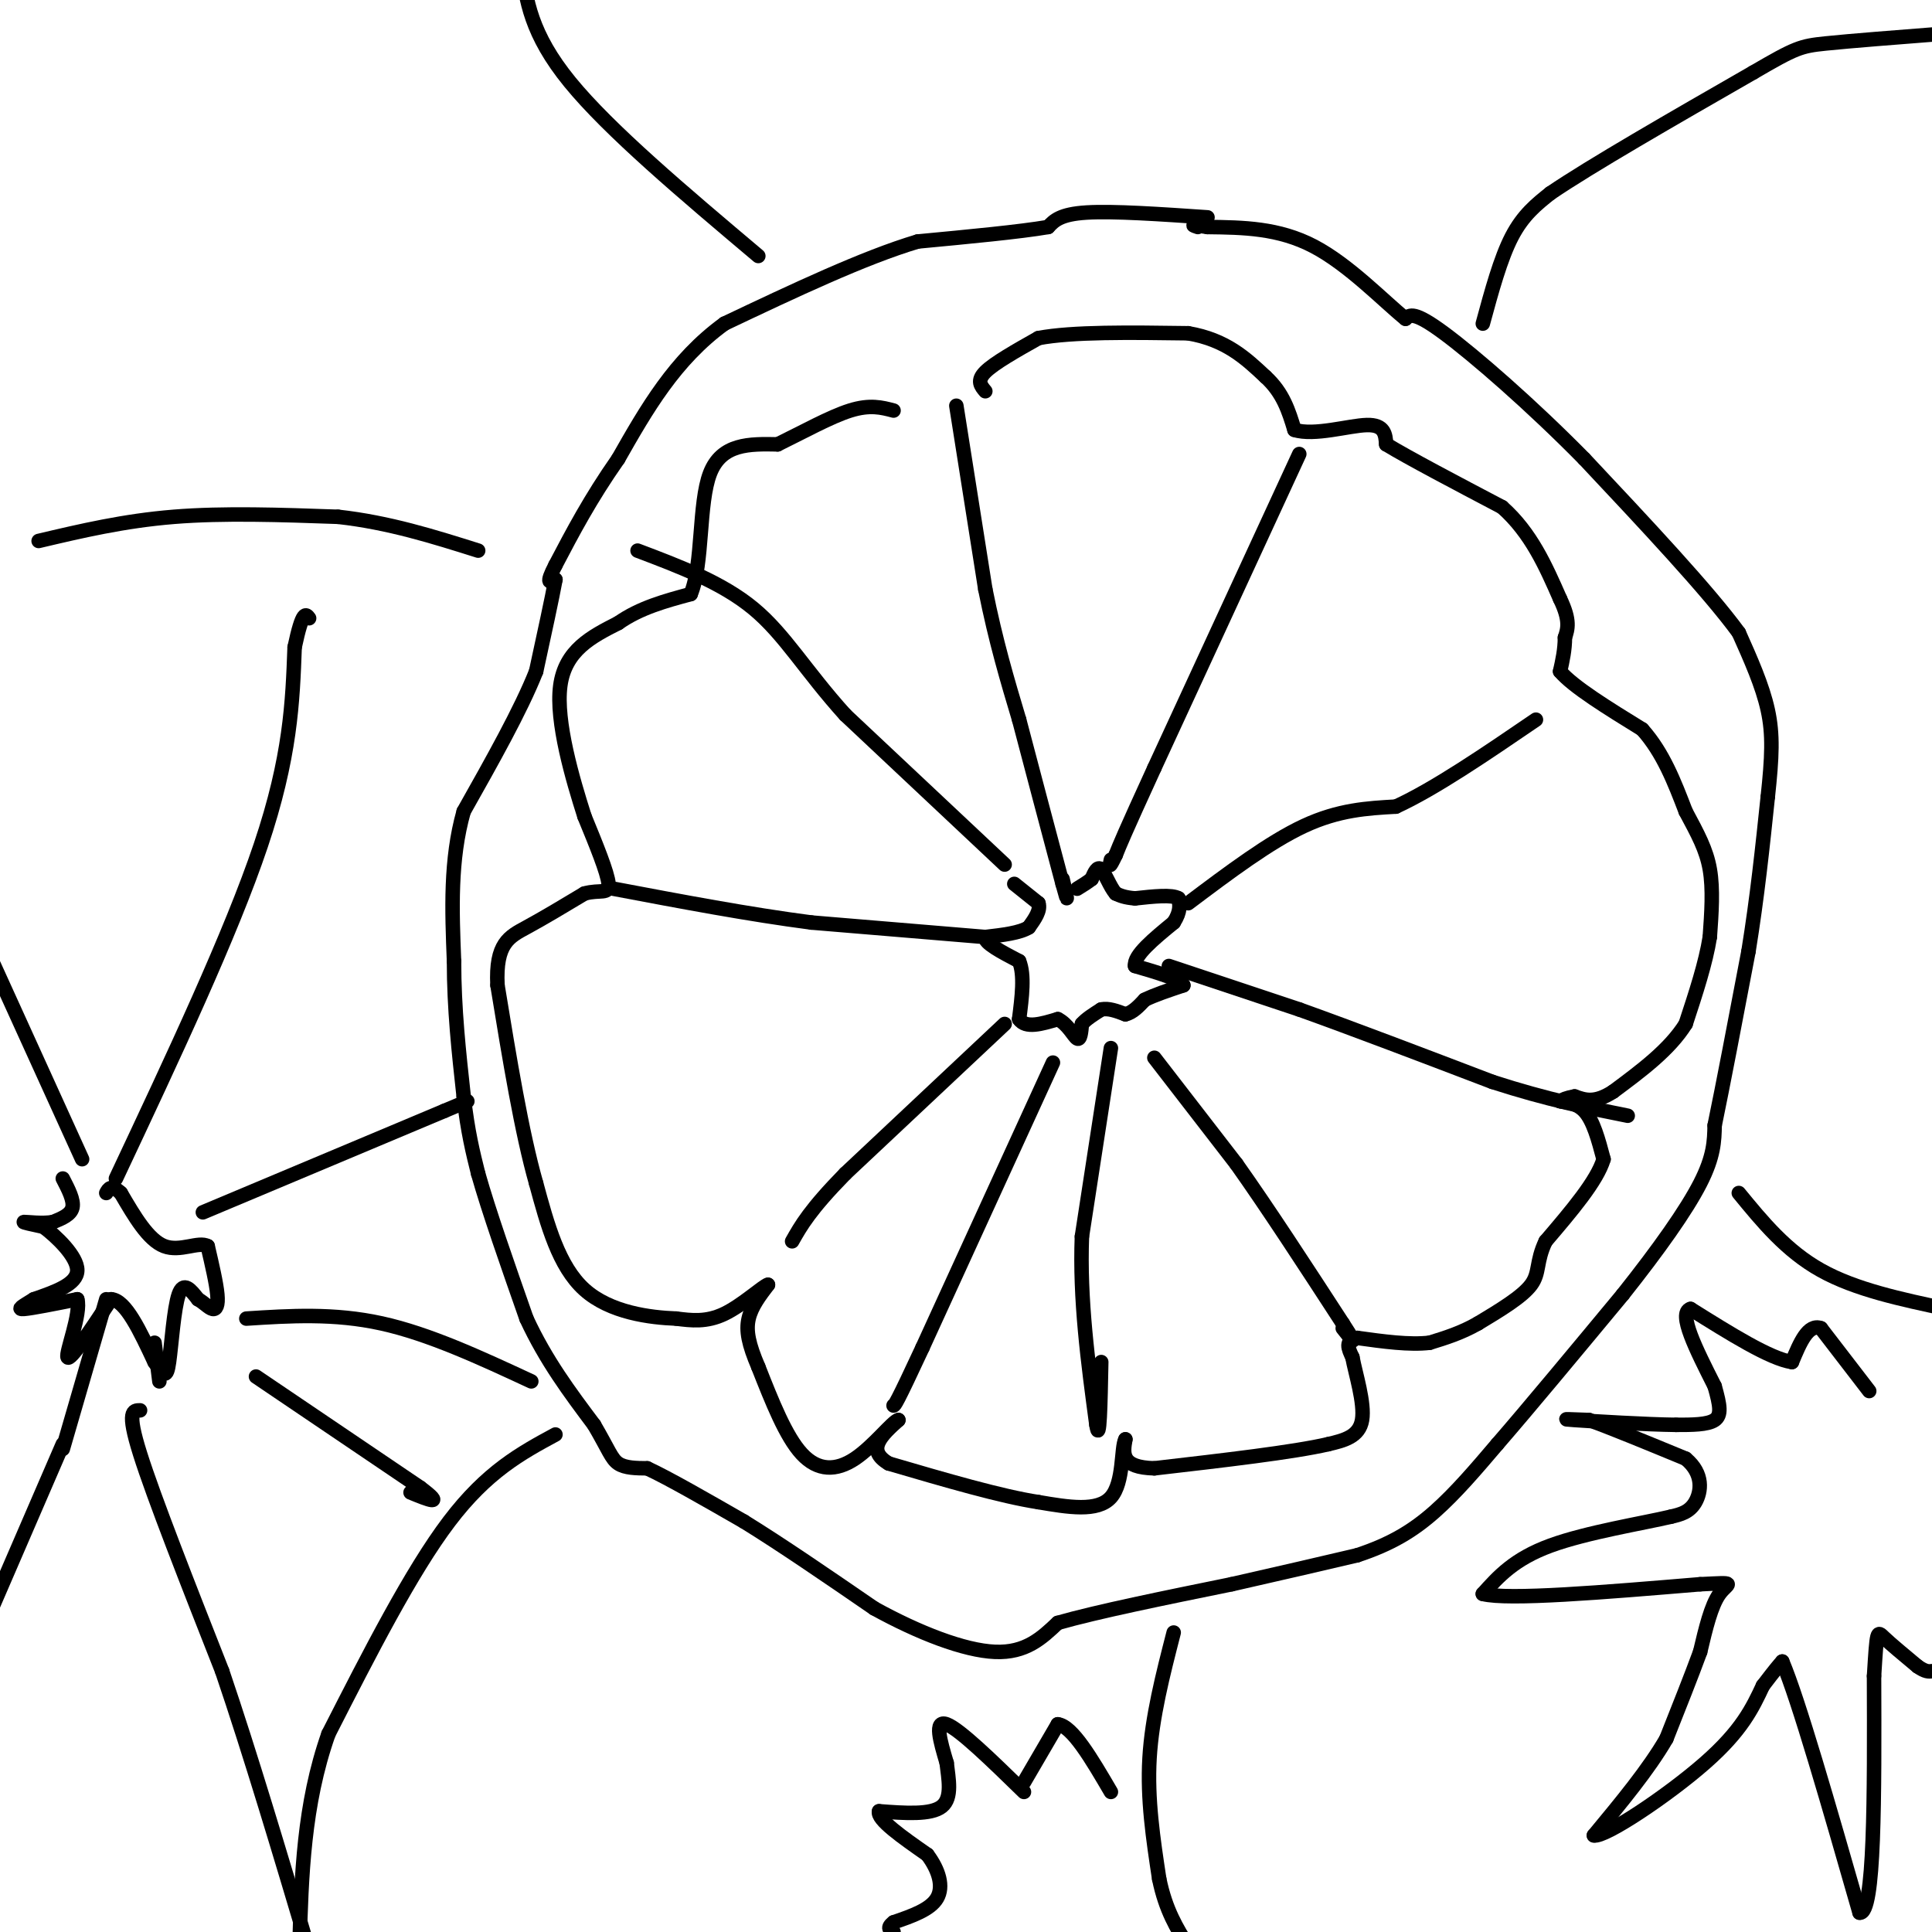 <svg viewBox='0 0 400 400' version='1.1' xmlns='http://www.w3.org/2000/svg' xmlns:xlink='http://www.w3.org/1999/xlink'><g fill='none' stroke='#000000' stroke-width='3' stroke-linecap='round' stroke-linejoin='round'><path d='M250,45c-9.750,-0.667 -19.500,-1.333 -25,-1c-5.500,0.333 -6.750,1.667 -8,3'/><path d='M217,47c-5.833,1.000 -16.417,2.000 -27,3'/><path d='M190,50c-11.167,3.333 -25.583,10.167 -40,17'/><path d='M150,67c-10.333,7.500 -16.167,17.750 -22,28'/><path d='M128,95c-5.833,8.333 -9.417,15.167 -13,22'/><path d='M115,117c-2.167,4.167 -1.083,3.583 0,3'/><path d='M115,120c-0.667,3.667 -2.333,11.333 -4,19'/><path d='M111,139c-3.167,8.000 -9.083,18.500 -15,29'/><path d='M96,168c-2.833,10.000 -2.417,20.500 -2,31'/><path d='M94,199c0.000,9.833 1.000,18.917 2,28'/><path d='M96,227c0.833,7.333 1.917,11.667 3,16'/><path d='M99,243c2.167,7.667 6.083,18.833 10,30'/><path d='M109,273c4.000,8.667 9.000,15.333 14,22'/><path d='M123,295c3.022,5.156 3.578,7.044 5,8c1.422,0.956 3.711,0.978 6,1'/><path d='M134,304c4.333,2.000 12.167,6.500 20,11'/><path d='M154,315c7.833,4.833 17.417,11.417 27,18'/><path d='M181,333c9.178,5.067 18.622,8.733 25,9c6.378,0.267 9.689,-2.867 13,-6'/><path d='M219,336c8.167,-2.333 22.083,-5.167 36,-8'/><path d='M255,328c10.333,-2.333 18.167,-4.167 26,-6'/><path d='M281,322c7.022,-2.311 11.578,-5.089 16,-9c4.422,-3.911 8.711,-8.956 13,-14'/><path d='M310,299c6.500,-7.500 16.250,-19.250 26,-31'/><path d='M336,268c7.467,-9.400 13.133,-17.400 16,-23c2.867,-5.600 2.933,-8.800 3,-12'/><path d='M355,233c1.667,-8.000 4.333,-22.000 7,-36'/><path d='M362,197c1.833,-11.333 2.917,-21.667 4,-32'/><path d='M366,165c0.889,-8.267 1.111,-12.933 0,-18c-1.111,-5.067 -3.556,-10.533 -6,-16'/><path d='M360,131c-6.333,-8.667 -19.167,-22.333 -32,-36'/><path d='M328,95c-11.067,-11.244 -22.733,-21.356 -29,-26c-6.267,-4.644 -7.133,-3.822 -8,-3'/><path d='M291,66c-4.489,-3.622 -11.711,-11.178 -19,-15c-7.289,-3.822 -14.644,-3.911 -22,-4'/><path d='M250,47c-4.000,-0.667 -3.000,-0.333 -2,0'/><path d='M204,81c-0.917,-1.083 -1.833,-2.167 0,-4c1.833,-1.833 6.417,-4.417 11,-7'/><path d='M215,70c7.000,-1.333 19.000,-1.167 31,-1'/><path d='M246,69c7.833,1.333 11.917,5.167 16,9'/><path d='M262,78c3.667,3.333 4.833,7.167 6,11'/><path d='M268,89c4.089,1.311 11.311,-0.911 15,-1c3.689,-0.089 3.844,1.956 4,4'/><path d='M287,92c4.667,2.833 14.333,7.917 24,13'/><path d='M311,105c6.000,5.333 9.000,12.167 12,19'/><path d='M323,124c2.167,4.500 1.583,6.250 1,8'/><path d='M324,132c0.000,2.500 -0.500,4.750 -1,7'/><path d='M323,139c2.667,3.167 9.833,7.583 17,12'/><path d='M340,151c4.333,4.833 6.667,10.917 9,17'/><path d='M349,168c2.511,4.689 4.289,7.911 5,12c0.711,4.089 0.356,9.044 0,14'/><path d='M354,194c-0.833,5.333 -2.917,11.667 -5,18'/><path d='M349,212c-3.333,5.333 -9.167,9.667 -15,14'/><path d='M334,226c-3.833,2.500 -5.917,1.750 -8,1'/><path d='M326,227c-1.833,0.333 -2.417,0.667 -3,1'/><path d='M323,228c0.467,0.156 3.133,0.044 5,2c1.867,1.956 2.933,5.978 4,10'/><path d='M332,240c-1.333,4.500 -6.667,10.750 -12,17'/><path d='M320,257c-2.044,4.289 -1.156,6.511 -3,9c-1.844,2.489 -6.422,5.244 -11,8'/><path d='M306,274c-3.500,2.000 -6.750,3.000 -10,4'/><path d='M296,278c-4.167,0.500 -9.583,-0.250 -15,-1'/><path d='M281,277c-2.667,0.500 -1.833,2.250 -1,4'/><path d='M280,281c0.600,3.289 2.600,9.511 2,13c-0.600,3.489 -3.800,4.244 -7,5'/><path d='M275,299c-7.167,1.667 -21.583,3.333 -36,5'/><path d='M239,304c-7.000,-0.167 -6.500,-3.083 -6,-6'/><path d='M233,298c-0.933,1.689 -0.267,8.911 -3,12c-2.733,3.089 -8.867,2.044 -15,1'/><path d='M215,311c-7.667,-1.167 -19.333,-4.583 -31,-8'/><path d='M184,303c-4.833,-2.833 -1.417,-5.917 2,-9'/><path d='M186,294c-1.179,0.262 -5.125,5.417 -9,8c-3.875,2.583 -7.679,2.595 -11,-1c-3.321,-3.595 -6.161,-10.798 -9,-18'/><path d='M157,283c-2.022,-4.711 -2.578,-7.489 -2,-10c0.578,-2.511 2.289,-4.756 4,-7'/><path d='M159,266c-0.933,0.200 -5.267,4.200 -9,6c-3.733,1.800 -6.867,1.400 -10,1'/><path d='M140,273c-5.333,-0.200 -13.667,-1.200 -19,-6c-5.333,-4.800 -7.667,-13.400 -10,-22'/><path d='M111,245c-3.000,-10.500 -5.500,-25.750 -8,-41'/><path d='M103,204c-0.444,-8.733 2.444,-10.067 6,-12c3.556,-1.933 7.778,-4.467 12,-7'/><path d='M121,185c3.200,-0.911 5.200,0.311 5,-2c-0.200,-2.311 -2.600,-8.156 -5,-14'/><path d='M121,169c-2.422,-7.600 -5.978,-19.600 -5,-27c0.978,-7.400 6.489,-10.200 12,-13'/><path d='M128,129c4.500,-3.167 9.750,-4.583 15,-6'/><path d='M143,123c2.600,-6.222 1.600,-18.778 4,-25c2.400,-6.222 8.200,-6.111 14,-6'/><path d='M161,92c5.111,-2.489 10.889,-5.711 15,-7c4.111,-1.289 6.556,-0.644 9,0'/><path d='M198,84c0.000,0.000 6.000,38.000 6,38'/><path d='M204,122c2.167,10.833 4.583,18.917 7,27'/><path d='M211,149c2.667,10.167 5.833,22.083 9,34'/><path d='M220,183c1.500,5.500 0.750,2.250 0,-1'/><path d='M269,94c0.000,0.000 -30.000,65.000 -30,65'/><path d='M239,159c-6.333,13.833 -7.167,15.917 -8,18'/><path d='M231,177c-1.500,3.167 -1.250,2.083 -1,1'/><path d='M246,187c8.417,-6.333 16.833,-12.667 24,-16c7.167,-3.333 13.083,-3.667 19,-4'/><path d='M289,167c8.000,-3.667 18.500,-10.833 29,-18'/><path d='M242,200c0.000,0.000 27.000,9.000 27,9'/><path d='M269,209c11.167,4.000 25.583,9.500 40,15'/><path d='M309,224c11.333,3.667 19.667,5.333 28,7'/><path d='M239,219c0.000,0.000 17.000,22.000 17,22'/><path d='M256,241c6.500,9.167 14.250,21.083 22,33'/><path d='M278,274c3.667,5.667 1.833,3.333 0,1'/><path d='M230,217c0.000,0.000 -6.000,39.000 -6,39'/><path d='M224,256c-0.500,13.000 1.250,26.000 3,39'/><path d='M227,295c0.667,4.333 0.833,-4.333 1,-13'/><path d='M218,220c0.000,0.000 -27.000,59.000 -27,59'/><path d='M191,279c-5.500,11.833 -5.750,11.917 -6,12'/><path d='M208,212c0.000,0.000 -33.000,31.000 -33,31'/><path d='M175,243c-7.333,7.500 -9.167,10.750 -11,14'/><path d='M204,194c0.000,0.000 -36.000,-3.000 -36,-3'/><path d='M168,191c-12.833,-1.667 -26.917,-4.333 -41,-7'/><path d='M208,179c0.000,0.000 -33.000,-31.000 -33,-31'/><path d='M175,148c-8.289,-9.178 -12.511,-16.622 -19,-22c-6.489,-5.378 -15.244,-8.689 -24,-12'/><path d='M210,183c0.000,0.000 5.000,4.000 5,4'/><path d='M215,187c0.500,1.500 -0.750,3.250 -2,5'/><path d='M213,192c-1.833,1.167 -5.417,1.583 -9,2'/><path d='M204,194c-0.333,1.167 3.333,3.083 7,5'/><path d='M211,199c1.167,2.833 0.583,7.417 0,12'/><path d='M211,211c1.333,2.000 4.667,1.000 8,0'/><path d='M219,211c2.089,1.022 3.311,3.578 4,4c0.689,0.422 0.844,-1.289 1,-3'/><path d='M224,212c0.833,-1.000 2.417,-2.000 4,-3'/><path d='M228,209c1.500,-0.333 3.250,0.333 5,1'/><path d='M233,210c1.500,-0.333 2.750,-1.667 4,-3'/><path d='M237,207c2.000,-1.000 5.000,-2.000 8,-3'/><path d='M245,204c-0.333,-1.167 -5.167,-2.583 -10,-4'/><path d='M235,200c-0.333,-2.167 3.833,-5.583 8,-9'/><path d='M243,191c1.500,-2.333 1.250,-3.667 1,-5'/><path d='M244,186c-1.333,-0.833 -5.167,-0.417 -9,0'/><path d='M235,186c-2.167,-0.167 -3.083,-0.583 -4,-1'/><path d='M231,185c-1.200,-1.356 -2.200,-4.244 -3,-5c-0.800,-0.756 -1.400,0.622 -2,2'/><path d='M226,182c-0.833,0.667 -1.917,1.333 -3,2'/><path d='M307,67c1.833,-6.750 3.667,-13.500 6,-18c2.333,-4.500 5.167,-6.750 8,-9'/><path d='M321,40c8.333,-5.667 25.167,-15.333 42,-25'/><path d='M363,15c8.800,-5.133 9.800,-5.467 15,-6c5.200,-0.533 14.600,-1.267 24,-2'/><path d='M360,247c4.917,6.000 9.833,12.000 17,16c7.167,4.000 16.583,6.000 26,8'/><path d='M243,338c-2.250,8.750 -4.500,17.500 -5,26c-0.500,8.500 0.750,16.750 2,25'/><path d='M240,389c1.333,6.500 3.667,10.250 6,14'/><path d='M115,297c-7.083,3.833 -14.167,7.667 -22,18c-7.833,10.333 -16.417,27.167 -25,44'/><path d='M68,359c-5.167,14.667 -5.583,29.333 -6,44'/><path d='M8,112c8.833,-2.083 17.667,-4.167 28,-5c10.333,-0.833 22.167,-0.417 34,0'/><path d='M70,107c10.500,1.167 19.750,4.083 29,7'/><path d='M157,53c-15.417,-13.000 -30.833,-26.000 -39,-36c-8.167,-10.000 -9.083,-17.000 -10,-24'/><path d='M387,288c0.000,0.000 -10.000,-13.000 -10,-13'/><path d='M377,275c-2.667,-1.000 -4.333,3.000 -6,7'/><path d='M371,282c-4.500,-0.667 -12.750,-5.833 -21,-11'/><path d='M350,271c-2.667,0.833 1.167,8.417 5,16'/><path d='M355,287c1.133,4.000 1.467,6.000 0,7c-1.467,1.000 -4.733,1.000 -8,1'/><path d='M347,295c-6.044,-0.067 -17.156,-0.733 -21,-1c-3.844,-0.267 -0.422,-0.133 3,0'/><path d='M329,294c3.833,1.333 11.917,4.667 20,8'/><path d='M349,302c3.778,3.111 3.222,6.889 2,9c-1.222,2.111 -3.111,2.556 -5,3'/><path d='M346,314c-5.711,1.356 -17.489,3.244 -25,6c-7.511,2.756 -10.756,6.378 -14,10'/><path d='M307,330c5.167,1.333 25.083,-0.333 45,-2'/><path d='M352,328c8.067,-0.400 5.733,-0.400 4,2c-1.733,2.400 -2.867,7.200 -4,12'/><path d='M352,342c-1.833,5.000 -4.417,11.500 -7,18'/><path d='M345,360c-3.667,6.333 -9.333,13.167 -15,20'/><path d='M330,380c2.244,0.489 15.356,-8.289 23,-15c7.644,-6.711 9.822,-11.356 12,-16'/><path d='M365,349c2.667,-3.500 3.333,-4.250 4,-5'/><path d='M369,344c3.333,7.833 9.667,29.917 16,52'/><path d='M385,396c3.167,0.500 3.083,-24.250 3,-49'/><path d='M388,347c0.600,-9.667 0.600,-9.333 2,-8c1.400,1.333 4.200,3.667 7,6'/><path d='M397,345c1.667,1.167 2.333,1.083 3,1'/><path d='M212,371c-6.667,-6.500 -13.333,-13.000 -16,-14c-2.667,-1.000 -1.333,3.500 0,8'/><path d='M196,365c0.356,3.200 1.244,7.200 -1,9c-2.244,1.800 -7.622,1.400 -13,1'/><path d='M182,375c-0.500,1.667 4.750,5.333 10,9'/><path d='M192,384c2.400,3.178 3.400,6.622 2,9c-1.400,2.378 -5.200,3.689 -9,5'/><path d='M185,398c-1.500,1.167 -0.750,1.583 0,2'/><path d='M212,369c0.000,0.000 7.000,-12.000 7,-12'/><path d='M219,357c3.000,0.333 7.000,7.167 11,14'/><path d='M24,244c11.917,-25.333 23.833,-50.667 30,-69c6.167,-18.333 6.583,-29.667 7,-41'/><path d='M61,134c1.667,-7.833 2.333,-6.917 3,-6'/><path d='M42,251c0.000,0.000 50.000,-21.000 50,-21'/><path d='M92,230c8.333,-3.500 4.167,-1.750 0,0'/><path d='M51,273c9.083,-0.583 18.167,-1.167 28,1c9.833,2.167 20.417,7.083 31,12'/><path d='M53,285c0.000,0.000 34.000,23.000 34,23'/><path d='M87,308c5.333,4.000 1.667,2.500 -2,1'/><path d='M29,292c-1.417,0.000 -2.833,0.000 0,9c2.833,9.000 9.917,27.000 17,45'/><path d='M46,346c5.833,17.167 11.917,37.583 18,58'/><path d='M17,240c0.000,0.000 -20.000,-44.000 -20,-44'/><path d='M13,299c0.000,0.000 -16.000,37.000 -16,37'/><path d='M13,244c1.167,2.250 2.333,4.500 2,6c-0.333,1.500 -2.167,2.250 -4,3'/><path d='M11,253c-2.133,0.422 -5.467,-0.022 -6,0c-0.533,0.022 1.733,0.511 4,1'/><path d='M9,254c2.578,1.889 7.022,6.111 7,9c-0.022,2.889 -4.511,4.444 -9,6'/><path d='M7,269c-2.333,1.467 -3.667,2.133 -2,2c1.667,-0.133 6.333,-1.067 11,-2'/><path d='M16,269c0.867,2.889 -2.467,11.111 -2,12c0.467,0.889 4.733,-5.556 9,-12'/><path d='M23,269c3.000,0.167 6.000,6.583 9,13'/><path d='M32,282c2.000,2.857 2.500,3.500 3,0c0.500,-3.500 1.000,-11.143 2,-14c1.000,-2.857 2.500,-0.929 4,1'/><path d='M41,269c1.214,0.667 2.250,1.833 3,2c0.750,0.167 1.214,-0.667 1,-3c-0.214,-2.333 -1.107,-6.167 -2,-10'/><path d='M43,258c-1.911,-1.067 -5.689,1.267 -9,0c-3.311,-1.267 -6.156,-6.133 -9,-11'/><path d='M25,247c-2.000,-1.833 -2.500,-0.917 -3,0'/><path d='M13,300c0.000,0.000 9.000,-31.000 9,-31'/><path d='M33,286c0.000,0.000 -1.000,-8.000 -1,-8'/></g>
</svg>